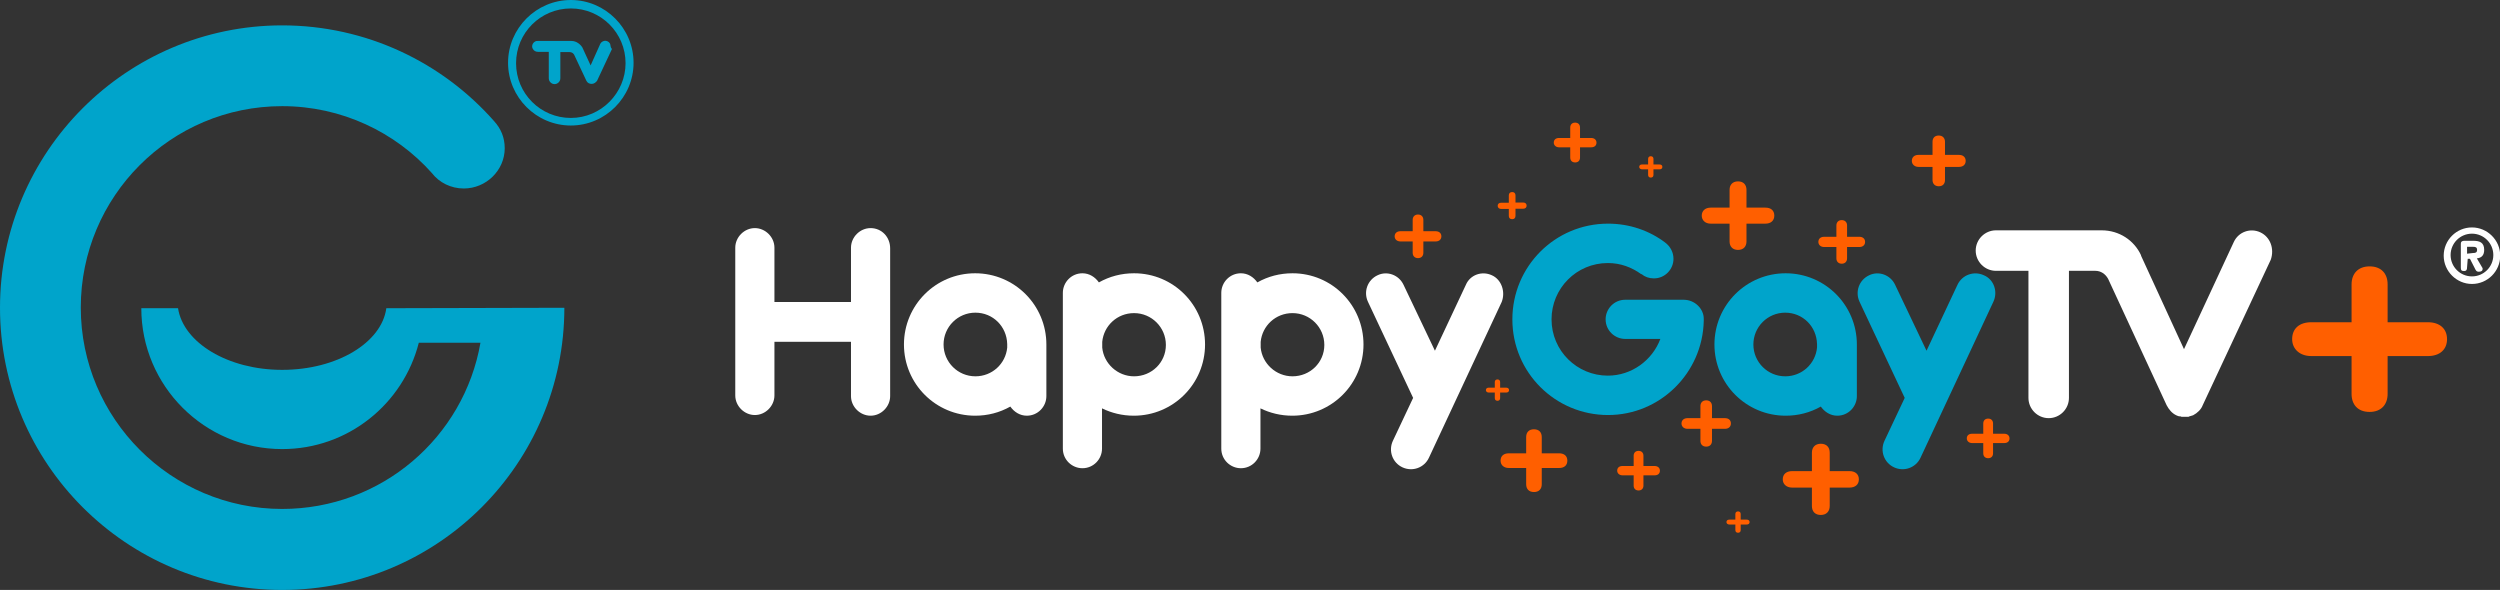 <?xml version="1.0" encoding="utf-8"?>
<!-- Generator: Adobe Illustrator 25.4.0, SVG Export Plug-In . SVG Version: 6.00 Build 0)  -->
<svg version="1.1" id="Calque_1" xmlns="http://www.w3.org/2000/svg" xmlns:xlink="http://www.w3.org/1999/xlink" x="0px" y="0px"
	 width="1123.4px" height="265.1px" viewBox="0 0 1123.4 265.1" style="enable-background:new 0 0 1123.4 265.1;"
	 xml:space="preserve">
<rect x="0" y="0" width="1123.4" height="265.1" fill="#333333" stroke="none"/>
<style type="text/css">
	.st0{fill:#00A4CB;}
	.st1{fill:#FFFFFF;}
	.st2{fill:#FF5F00;}
</style>
<g>
	<path class="st0" d="M756.6,134.7h-26.3c-5,0-8.8,4.1-8.8,8.8c0,5,4.1,8.8,8.8,8.8h15.8c-3.6,9.6-12.9,16.5-23.6,16.5
		c-13.9,0-25.3-11.2-25.3-25.3c0-13.9,11.2-25.3,25.3-25.3c5.7,0,10.7,1.9,15,5h0.2c1.4,1.2,3.3,1.9,5.5,1.9c5,0,8.8-4.1,8.8-8.8
		c0-2.9-1.4-5.5-3.6-7.2l0,0c-7.2-5.5-16.2-8.6-25.8-8.6c-23.9,0-43,19.3-43,43c0,23.9,19.3,43,43,43c23.4,0,42.5-18.9,43-42.3
		c0-0.2,0-0.7,0-1C765.6,138.8,761.6,134.7,756.6,134.7z"/>
	<path class="st1" d="M438.2,122.8c-17.7,0-32,14.3-32,32s14.3,32,32,32c5.7,0,11-1.4,15.8-4.1c1.7,2.4,4.3,4.1,7.4,4.1
		c5,0,8.8-4.1,8.8-8.8c0,0,0-22.9,0-23.2C470.2,137.1,455.9,122.8,438.2,122.8z M452.6,155.5v0.7c-0.7,7.2-6.7,12.9-14.3,12.9
		c-7.9,0-14.3-6.4-14.3-14.3c0-7.9,6.4-14.3,14.3-14.3c7.9,0,14.1,6.2,14.3,14.1C452.6,155,452.6,155.2,452.6,155.5z"/>
	<path class="st0" d="M802.4,122.8c-17.7,0-32,14.3-32,32s14.3,32,32,32c5.7,0,11-1.4,15.8-4.1c1.7,2.4,4.3,4.1,7.4,4.1
		c5,0,8.8-4.1,8.8-8.8c0,0,0-22.9,0-23.2C834.4,137.1,820.1,122.8,802.4,122.8z M816.5,155.5v0.7c-0.7,7.2-6.7,12.9-14.3,12.9
		c-7.9,0-14.3-6.4-14.3-14.3c0-7.9,6.4-14.3,14.3-14.3c7.9,0,14.1,6.2,14.3,14.1C816.5,155,816.5,155.2,816.5,155.5z"/>
	<path class="st1" d="M509.6,122.8c-5.7,0-11,1.4-15.8,4.1c-1.7-2.4-4.3-4.1-7.4-4.1c-5,0-8.8,4.1-8.8,8.8v70c0,5,4.1,8.8,8.8,8.8
		c5,0,8.8-4.1,8.8-8.8v-18.1c4.3,2.1,9.1,3.3,14.3,3.3c17.7,0,32-14.3,32-32S527.3,122.8,509.6,122.8z M509.6,169.1
		c-7.4,0-13.6-5.7-14.3-12.9v-2.6c0.7-7.2,6.7-12.9,14.3-12.9c7.9,0,14.3,6.4,14.3,14.3S517.5,169.1,509.6,169.1z"/>
	<path class="st1" d="M580.8,122.8c-5.7,0-11,1.4-15.8,4.1c-1.7-2.4-4.3-4.1-7.4-4.1c-5,0-8.8,4.1-8.8,8.8v70c0,5,4.1,8.8,8.8,8.8
		c5,0,8.8-4.1,8.8-8.8v-18.1c4.3,2.1,9.1,3.3,14.3,3.3c17.7,0,32-14.3,32-32S598.5,122.8,580.8,122.8z M580.8,169.1
		c-7.4,0-13.6-5.7-14.3-12.9v-2.6c0.7-7.2,6.7-12.9,14.3-12.9c7.9,0,14.3,6.4,14.3,14.3S588.7,169.1,580.8,169.1z"/>
	<path class="st1" d="M670.4,123.7c-4.5-2.1-9.8-0.2-11.7,4.3l-13.9,29.6L630.7,128c-2.1-4.5-7.4-6.4-11.7-4.3
		c-4.5,2.1-6.4,7.4-4.3,11.9l20.3,43.2l-9.1,19.3c-2.1,4.5-0.2,9.8,4.3,11.9s9.8,0.2,11.9-4.3l32.7-70
		C676.6,131.1,674.7,125.6,670.4,123.7z"/>
	<path class="st0" d="M891.5,123.7c-4.5-2.1-9.8-0.2-11.9,4.3l-13.9,29.6L851.6,128c-2.1-4.5-7.4-6.4-11.7-4.3
		c-4.5,2.1-6.4,7.4-4.3,11.9l20.3,43.2l-9.1,19.3c-2.1,4.5-0.2,9.8,4.3,11.9c4.5,2.1,9.8,0.2,11.9-4.3l32.7-70
		C897.9,131.1,896,125.6,891.5,123.7z"/>
	<path class="st1" d="M391.2,102.5c-4.8,0-8.8,4.1-8.8,8.8v24.4H348v-24.4c0-4.8-4.1-8.8-8.8-8.8c-4.8,0-8.8,4.1-8.8,8.8v66.4
		c0,4.8,4.1,8.8,8.8,8.8c4.8,0,8.8-4.1,8.8-8.8v-24.1h34.4v24.4c0,4.8,4.1,8.8,8.8,8.8c4.8,0,8.8-4.1,8.8-8.8v-66.4
		C400,106.5,396.2,102.5,391.2,102.5z"/>
	<path class="st1" d="M1015.7,104.4c-4.5-2.1-9.8-0.2-11.9,4.3l-22.4,48.2l-19.3-42v-0.2c-3.1-6.7-9.8-11.2-17.7-11.2h-2.1h-45.4
		c-5,0-9.1,4.1-9.1,9.1s4.1,9.1,9.1,9.1h14.6v57.1c0,5,4.1,9.1,9.1,9.1s9.1-4.1,9.1-9.1v-57.1h11.9c2.4,0,4.5,1.4,5.7,3.6l26.3,56.8
		c1,1.9,2.4,3.6,4.3,4.5c0.5,0.2,1,0.5,1.7,0.5l0,0c0.2,0,0.5,0,0.7,0.2h0.2c0.2,0,0.5,0,0.5,0h0.2c0.2,0,0.2,0,0.5,0s0.2,0,0.5,0
		h0.2c0.2,0,0.5,0,0.5,0h0.2c0.2,0,0.5,0,0.7-0.2l0,0c0.5-0.2,1-0.2,1.7-0.5c1.9-1,3.6-2.6,4.3-4.5l30.6-65.4
		C1022.1,111.8,1020.2,106.5,1015.7,104.4z"/>
	<g>
		<path class="st1" d="M1110.8,102.2c6.9,0,12.7,5.7,12.7,12.7s-5.7,12.7-12.7,12.7c-6.9,0-12.7-5.7-12.7-12.7
			S1103.8,102.2,1110.8,102.2z M1110.8,124.2c5.3,0,9.6-4.3,9.6-9.6c0-5.3-4.3-9.6-9.6-9.6s-9.6,4.3-9.6,9.6
			C1101.2,119.9,1105.5,124.2,1110.8,124.2z M1108.6,120.1c0,1-0.2,1.7-1.4,1.7c-1.2,0-1.4-0.5-1.4-1.7v-10.5c0-0.7,0.2-1.4,1.7-1.4
			h3.8c2.9,0,5,0.7,5,4.1c0,2.4-1.2,3.6-3.3,3.8l2.4,4.1c0.2,0.2,0.2,0.5,0.2,0.7c0,0.7-0.5,1.2-1.7,1.2s-1.4-0.7-1.9-1.7l-2.1-4.1
			h-1L1108.6,120.1L1108.6,120.1z M1111.2,113.7c1.2,0,1.9-0.2,1.9-1.4c0-1.2-0.7-1.4-1.9-1.4h-2.6v3.1L1111.2,113.7L1111.2,113.7z"
			/>
	</g>
	<g>
		<path class="st2" d="M1056.7,127.8c0-4.8,2.9-8.1,8.1-8.1c5.3,0,8.1,3.3,8.1,8.1v17h18.1c5.3,0,8.6,2.9,8.6,7.6s-3.3,7.6-8.6,7.6
			h-18.1v17c0,4.8-2.9,8.1-8.1,8.1c-5.3,0-8.1-3.3-8.1-8.1v-17h-18.1c-5.3,0-8.6-3.3-8.6-7.6c0-4.8,3.3-7.6,8.6-7.6h18.1V127.8z"/>
	</g>
	<g>
		<path class="st2" d="M777.2,85.3c0-2.2,1.3-3.8,3.8-3.8c2.5,0,3.8,1.6,3.8,3.8v8h8.5c2.5,0,4,1.3,4,3.6s-1.6,3.6-4,3.6h-8.5v8
			c0,2.2-1.3,3.8-3.8,3.8c-2.5,0-3.8-1.6-3.8-3.8v-8h-8.5c-2.5,0-4-1.6-4-3.6c0-2.2,1.6-3.6,4-3.6h8.5V85.3z"/>
	</g>
	<g>
		<path class="st2" d="M891.2,190.3c0-1.3,0.8-2.2,2.2-2.2c1.4,0,2.2,0.9,2.2,2.2v4.6h5c1.4,0,2.4,0.8,2.4,2.1
			c0,1.3-0.9,2.1-2.4,2.1h-5v4.6c0,1.3-0.8,2.2-2.2,2.2c-1.4,0-2.2-0.9-2.2-2.2v-4.6h-5c-1.4,0-2.4-0.9-2.4-2.1
			c0-1.3,0.9-2.1,2.4-2.1h5V190.3z"/>
	</g>
	<g>
		<path class="st2" d="M705.6,57.3c0-1.3,0.8-2.2,2.2-2.2c1.4,0,2.2,0.9,2.2,2.2V62h5c1.4,0,2.4,0.8,2.4,2.1c0,1.3-0.9,2.1-2.4,2.1
			h-5v4.6c0,1.3-0.8,2.2-2.2,2.2c-1.4,0-2.2-0.9-2.2-2.2v-4.6h-5c-1.4,0-2.4-0.9-2.4-2.1c0-1.3,0.9-2.1,2.4-2.1h5V57.3z"/>
	</g>
	<g>
		<path class="st2" d="M734.1,204.8c0-1.3,0.8-2.2,2.2-2.2c1.4,0,2.2,0.9,2.2,2.2v4.6h5c1.4,0,2.4,0.8,2.4,2.1
			c0,1.3-0.9,2.1-2.4,2.1h-5v4.6c0,1.3-0.8,2.2-2.2,2.2c-1.4,0-2.2-0.9-2.2-2.2v-4.6h-5c-1.4,0-2.4-0.9-2.4-2.1
			c0-1.3,0.9-2.1,2.4-2.1h5V204.8z"/>
	</g>
	<g>
		<path class="st2" d="M868.4,63.7c0-1.7,1-2.8,2.8-2.8s2.8,1.2,2.8,2.8v5.9h6.3c1.8,0,3,1,3,2.7c0,1.7-1.2,2.7-3,2.7H874v5.9
			c0,1.7-1,2.8-2.8,2.8s-2.8-1.2-2.8-2.8v-5.9h-6.3c-1.8,0-3-1.2-3-2.7c0-1.7,1.2-2.7,3-2.7h6.3V63.7z"/>
	</g>
	<g>
		<path class="st2" d="M764.1,182.5c0-1.5,0.9-2.6,2.6-2.6s2.6,1.1,2.6,2.6v5.4h5.8c1.7,0,2.7,0.9,2.7,2.4s-1.1,2.4-2.7,2.4h-5.8
			v5.4c0,1.5-0.9,2.6-2.6,2.6s-2.6-1.1-2.6-2.6v-5.4h-5.8c-1.7,0-2.7-1.1-2.7-2.4c0-1.5,1.1-2.4,2.7-2.4h5.8V182.5z"/>
	</g>
	<g>
		<path class="st2" d="M825.2,101.3c0-1.4,0.9-2.4,2.4-2.4s2.4,1,2.4,2.4v5.1h5.5c1.6,0,2.6,0.9,2.6,2.3s-1,2.3-2.6,2.3h-5.5v5.1
			c0,1.4-0.9,2.4-2.4,2.4s-2.4-1-2.4-2.4V111h-5.5c-1.6,0-2.6-1-2.6-2.3c0-1.4,1-2.3,2.6-2.3h5.5V101.3z"/>
	</g>
	<g>
		<path class="st2" d="M634.8,98.8c0-1.4,0.9-2.4,2.4-2.4s2.4,1,2.4,2.4v5.1h5.5c1.6,0,2.6,0.9,2.6,2.3s-1,2.3-2.6,2.3h-5.5v5.1
			c0,1.4-0.9,2.4-2.4,2.4s-2.4-1-2.4-2.4v-5.1h-5.5c-1.6,0-2.6-1-2.6-2.3c0-1.4,1-2.3,2.6-2.3h5.5V98.8z"/>
	</g>
	<g>
		<path class="st2" d="M678,87.8c0-0.9,0.5-1.5,1.5-1.5c1,0,1.5,0.6,1.5,1.5V91h3.4c1,0,1.6,0.5,1.6,1.4c0,0.9-0.6,1.4-1.6,1.4H681
			V97c0,0.9-0.5,1.5-1.5,1.5c-1,0-1.5-0.6-1.5-1.5v-3.1h-3.4c-1,0-1.6-0.6-1.6-1.4c0-0.9,0.6-1.4,1.6-1.4h3.4V87.8z"/>
	</g>
	<g>
		<path class="st2" d="M671.7,171.7c0-0.7,0.4-1.2,1.2-1.2c0.8,0,1.2,0.5,1.2,1.2v2.5h2.7c0.8,0,1.3,0.4,1.3,1.1s-0.5,1.1-1.3,1.1
			h-2.7v2.5c0,0.7-0.4,1.2-1.2,1.2c-0.8,0-1.2-0.5-1.2-1.2v-2.5H669c-0.8,0-1.3-0.5-1.3-1.1c0-0.7,0.5-1.1,1.3-1.1h2.7V171.7z"/>
	</g>
	<g>
		<path class="st2" d="M779.8,231c0-0.7,0.4-1.2,1.2-1.2c0.8,0,1.2,0.5,1.2,1.2v2.5h2.7c0.8,0,1.3,0.4,1.3,1.1s-0.5,1.1-1.3,1.1
			h-2.7v2.5c0,0.7-0.4,1.2-1.2,1.2c-0.8,0-1.2-0.5-1.2-1.2v-2.5h-2.7c-0.8,0-1.3-0.5-1.3-1.1c0-0.7,0.5-1.1,1.3-1.1h2.7V231z"/>
	</g>
	<g>
		<path class="st2" d="M740.6,71.4c0-0.7,0.4-1.2,1.2-1.2c0.8,0,1.2,0.5,1.2,1.2v2.5h2.7c0.8,0,1.3,0.4,1.3,1.1s-0.5,1.1-1.3,1.1
			H743v2.5c0,0.7-0.4,1.2-1.2,1.2c-0.8,0-1.2-0.5-1.2-1.2v-2.5h-2.7c-0.8,0-1.3-0.5-1.3-1.1c0-0.7,0.5-1.1,1.3-1.1h2.7V71.4z"/>
	</g>
	<g>
		<path class="st2" d="M814.2,203.4c0-2.3,1.4-4,4-4s4,1.6,4,4v8.3h8.9c2.6,0,4.2,1.4,4.2,3.7c0,2.3-1.6,3.7-4.2,3.7h-8.9v8.3
			c0,2.3-1.4,4-4,4s-4-1.6-4-4v-8.3h-8.9c-2.6,0-4.2-1.6-4.2-3.7c0-2.3,1.6-3.7,4.2-3.7h8.9V203.4z"/>
	</g>
	<g>
		<path class="st2" d="M685.8,196.4c0-2.1,1.2-3.5,3.5-3.5c2.3,0,3.5,1.4,3.5,3.5v7.3h7.8c2.3,0,3.7,1.2,3.7,3.3s-1.4,3.3-3.7,3.3
			h-7.8v7.3c0,2.1-1.2,3.5-3.5,3.5c-2.3,0-3.5-1.4-3.5-3.5v-7.3h-7.8c-2.3,0-3.7-1.4-3.7-3.3c0-2.1,1.4-3.3,3.7-3.3h7.8V196.4z"/>
	</g>
	<g>
		<path class="st0" d="M173.6,138.5c-2.1,15.5-22.2,27.7-46.8,27.7c-24.4,0-44.4-12.2-46.8-27.7H63.5c0,34.9,28.4,63.3,63.3,63.3
			c29.6,0,54.4-20.3,61.4-47.8h27.7c-7.4,42.5-44.4,74.7-89.1,74.7c-49.9,0-90.5-40.6-90.5-90.5s40.4-90.5,90.5-90.5
			c26.7,0,50.9,11.7,67.3,30.1c3.3,4.3,8.6,6.9,14.3,6.9c10,0,18.4-8.1,18.4-18.1c0-4.8-1.7-8.8-4.8-12.2l0,0
			c-23.2-26.3-57.3-43-95.3-43C56.8,11.5,0,68.3,0,138.3s56.8,126.8,126.8,126.8s126.8-56.8,126.8-126.8L173.6,138.5L173.6,138.5z"
			/>
		<g>
			<path class="st0" d="M274.2,19.8c-0.5-1.2-2.1-1.9-3.3-1.2c-0.5,0.2-1,0.7-1.2,1.2l0,0l-4.3,9.6L262,22c0-0.2-0.2-0.2-0.2-0.5
				l0,0l0,0c-1-1.7-2.9-3.1-5-3.1l0,0h-15c-0.5,0-1,0-1.2,0.2c-1.2,0.5-1.9,2.1-1.2,3.3c0.5,1,1.4,1.4,2.4,1.4h4.8v11.9l0,0
				c0,1.4,1.2,2.6,2.6,2.6c1.4,0,2.6-1.2,2.6-2.6V23.4h4.1l0,0c1,0,1.7,0.5,2.1,1.2l5.5,11.7l0,0c0.5,1,1.4,1.4,2.4,1.4
				s1.9-0.7,2.4-1.4l0,0l6.7-14.3C274.4,21.5,274.4,20.8,274.2,19.8z"/>
			<path class="st0" d="M256.5,0c-15.5,0-28.2,12.7-28.2,28.2s12.7,28.2,28.2,28.2c15.5,0,28.2-12.7,28.2-28.2S272,0,256.5,0z
				 M256.5,53c-13.6,0-24.6-11-24.6-24.6s11-24.6,24.6-24.6c13.6,0,24.6,11,24.6,24.6C281.1,41.8,270.1,53,256.5,53z"/>
		</g>
	</g>
</g>
</svg>
